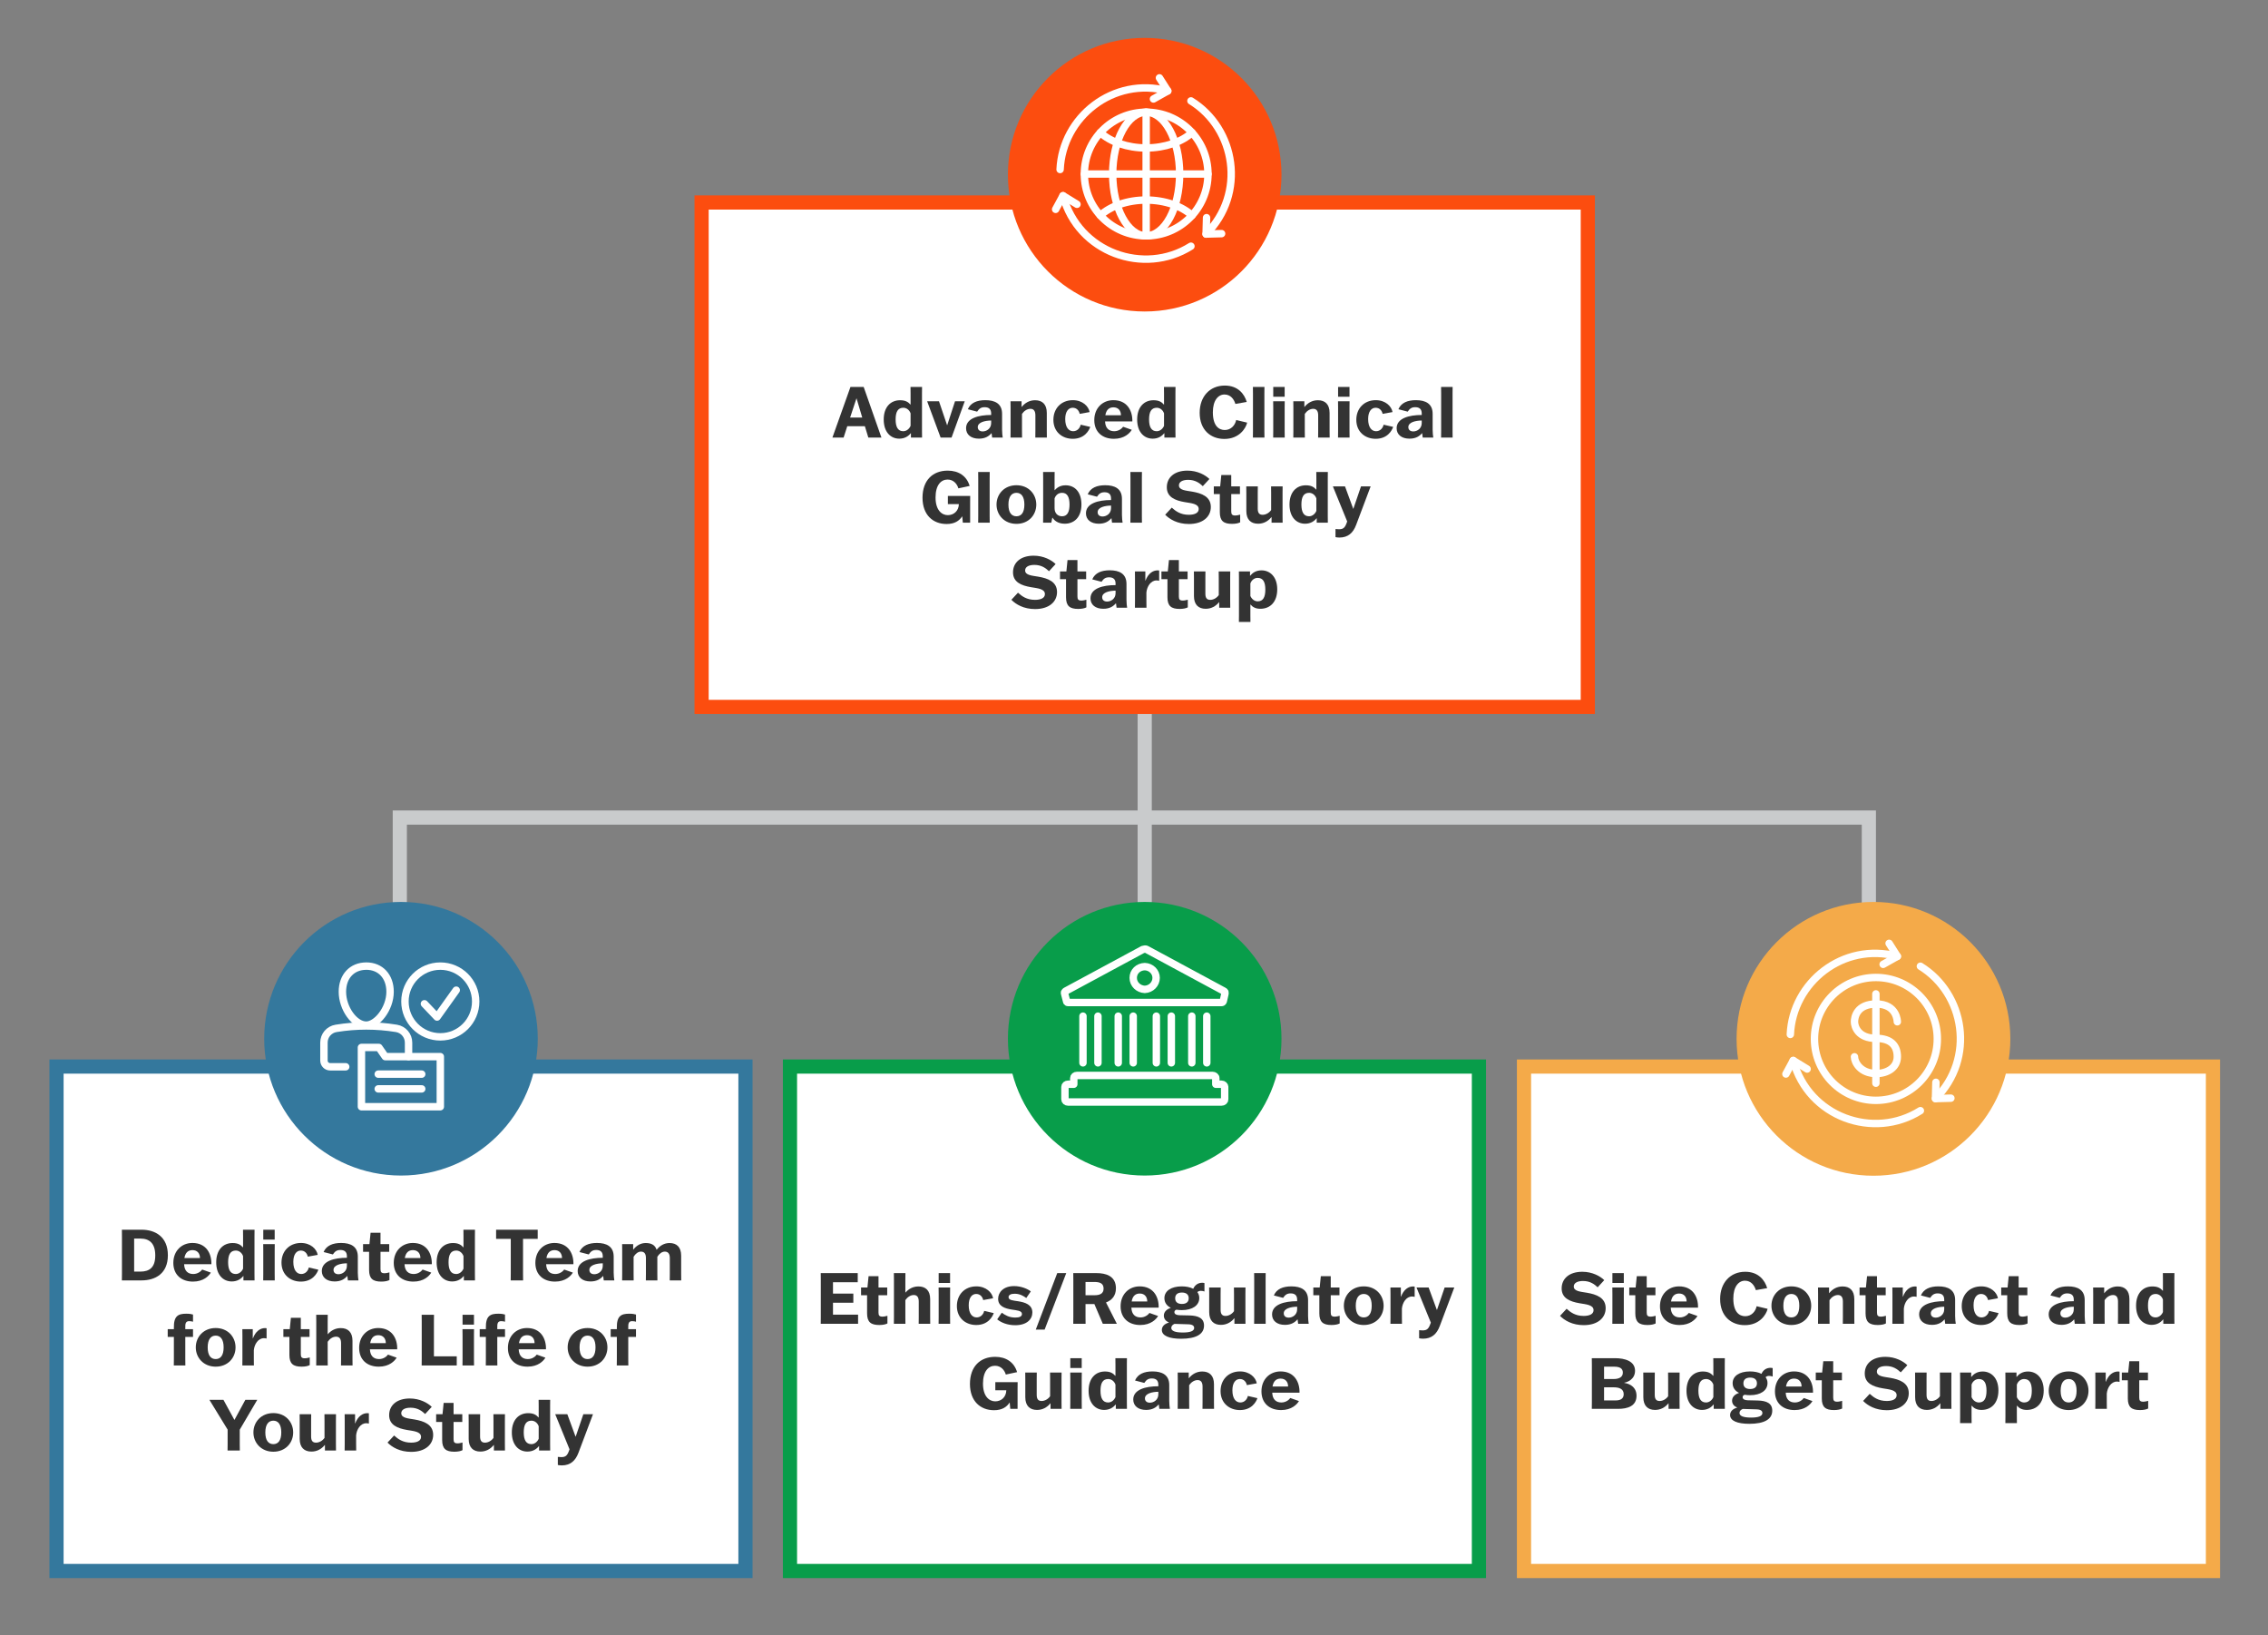 <?xml version="1.0" encoding="UTF-8"?><svg xmlns="http://www.w3.org/2000/svg" viewBox="0 0 960 692.02"><rect x="0" y="0" width="960" height="692.02" fill="#808080" stroke="none"/><g id="Layer_3"><polyline points="169.23 389.81 169.23 346.01 791.05 346.01 791.05 393.9" fill="none" stroke="#c9cbcc" stroke-miterlimit="10" stroke-width="6"/><line x1="484.53" y1="281.11" x2="484.53" y2="389.81" fill="none" stroke="#c9cbcc" stroke-miterlimit="10" stroke-width="6"/><rect x="23.92" y="451.39" width="291.62" height="213.49" fill="#fff" stroke="#34789d" stroke-miterlimit="10" stroke-width="6"/><g><path d="M51.59,520.44h8.34c5.79,0,11.13,2.97,11.13,10.83s-5.46,10.62-11.13,10.62h-8.34l.03-2.82v-15.81l-.03-2.82Zm5.19,17.73h2.64c3.87,0,6.3-1.77,6.3-6.84s-2.4-7.14-6.3-7.14h-2.64v13.98Z" fill="#333"/><path d="M89.24,538.59c-.84,1.41-3.09,3.81-7.56,3.81-4.86,0-8.31-2.85-8.31-7.92s3.51-8.43,8.07-8.43c5.88,0,8.16,4.53,8.04,9h-11.55c.12,2.91,1.68,4.14,3.87,4.14,1.86,0,3.21-1.08,3.78-1.89l3.66,1.29Zm-11.19-6.15h6.6c0-1.89-1.05-3.36-3.18-3.36-1.8,0-3.03,1.02-3.42,3.36Z" fill="#333"/><path d="M91.52,534.24c0-5.31,2.94-8.16,6.93-8.16,2.31,0,3.45,.78,4.38,1.83h.06v-4.68l-.03-2.79h4.89l-.03,2.79v15.9l.03,2.76h-4.71v-1.86h-.06c-.96,1.2-2.49,2.31-4.89,2.31-3.63,0-6.57-2.79-6.57-8.1Zm11.37,2.67v-5.28c-.45-1.35-1.65-2.37-3.06-2.37-2.34,0-3.27,1.77-3.27,4.95s.96,4.98,3.24,4.98c1.41,0,2.58-1.05,3.09-2.28Z" fill="#333"/><path d="M111.41,541.89l.03-2.79v-9.78l-.03-2.79h4.89l-.03,2.79v9.78l.03,2.79h-4.89Zm.03-17.28v-4.17h4.83v4.17h-4.83Z" fill="#333"/><path d="M134.75,537.36c-.51,1.5-2.37,5.04-7.41,5.04-4.41,0-8.19-2.88-8.19-8.04,0-4.77,3.27-8.31,8.25-8.31,4.08,0,6.66,2.58,7.08,5.04l-4.2,.75c-.27-1.32-1.23-2.58-2.97-2.58s-3.15,1.53-3.15,4.77c0,3.66,1.56,5.16,3.36,5.16s2.91-1.41,3.18-2.76l4.05,.93Z" fill="#333"/><path d="M136.97,529.89c1.17-2.76,3.9-3.84,7.41-3.84,4.08,0,7.08,1.47,7.08,5.79v6.78c0,1.32,.15,2.49,.27,3.27h-4.47c-.12-.66-.18-1.29-.24-1.86h-.06c-1.02,1.2-2.55,2.31-5.31,2.31-3.36,0-5.43-1.74-5.43-4.41,0-4.23,5.25-5.61,10.62-5.61v-.66c0-1.74-.9-2.64-2.76-2.64-1.56,0-2.34,.63-3.18,1.89l-3.93-1.02Zm9.87,5.85v-1.08c-2.58,.03-5.67,.72-5.67,2.79,0,1.14,.78,1.83,2.1,1.83,1.59,0,3.57-1.17,3.57-3.54Z" fill="#333"/><path d="M164.75,529.8h-3.69v7.32c0,1.23,.36,1.74,1.68,1.74,.69,0,1.56-.21,2.1-.36v3.24c-.72,.39-1.92,.66-3.45,.66-3.54,0-5.16-1.23-5.16-4.92v-7.68h-2.55v-3.27h2.7l.48-4.8h4.2v4.8h3.69v3.27Z" fill="#333"/><path d="M182.54,538.59c-.84,1.41-3.09,3.81-7.56,3.81-4.86,0-8.31-2.85-8.31-7.92s3.51-8.43,8.07-8.43c5.88,0,8.16,4.53,8.04,9h-11.55c.12,2.91,1.68,4.14,3.87,4.14,1.86,0,3.21-1.08,3.78-1.89l3.66,1.29Zm-11.19-6.15h6.6c0-1.89-1.05-3.36-3.18-3.36-1.8,0-3.03,1.02-3.42,3.36Z" fill="#333"/><path d="M184.82,534.24c0-5.31,2.94-8.16,6.93-8.16,2.31,0,3.45,.78,4.38,1.83h.06v-4.68l-.03-2.79h4.89l-.03,2.79v15.9l.03,2.76h-4.71v-1.86h-.06c-.96,1.2-2.49,2.31-4.89,2.31-3.63,0-6.57-2.79-6.57-8.1Zm11.37,2.67v-5.28c-.45-1.35-1.65-2.37-3.06-2.37-2.34,0-3.27,1.77-3.27,4.95s.96,4.98,3.24,4.98c1.41,0,2.58-1.05,3.09-2.28Z" fill="#333"/><path d="M221.39,524.31v14.76l.03,2.82h-5.25l.03-2.82v-14.76h-6.21v-3.87h17.61v3.87h-6.21Z" fill="#333"/><path d="M242.48,538.59c-.84,1.41-3.09,3.81-7.56,3.81-4.86,0-8.31-2.85-8.31-7.92s3.51-8.43,8.07-8.43c5.88,0,8.16,4.53,8.04,9h-11.55c.12,2.91,1.68,4.14,3.87,4.14,1.86,0,3.21-1.08,3.78-1.89l3.66,1.29Zm-11.19-6.15h6.6c0-1.89-1.05-3.36-3.18-3.36-1.8,0-3.03,1.02-3.42,3.36Z" fill="#333"/><path d="M245.27,529.89c1.17-2.76,3.9-3.84,7.41-3.84,4.08,0,7.08,1.47,7.08,5.79v6.78c0,1.32,.15,2.49,.27,3.27h-4.47c-.12-.66-.18-1.29-.24-1.86h-.06c-1.02,1.2-2.55,2.31-5.31,2.31-3.36,0-5.43-1.74-5.43-4.41,0-4.23,5.25-5.61,10.62-5.61v-.66c0-1.74-.9-2.64-2.76-2.64-1.56,0-2.34,.63-3.18,1.89l-3.93-1.02Zm9.87,5.85v-1.08c-2.58,.03-5.67,.72-5.67,2.79,0,1.14,.78,1.83,2.1,1.83,1.59,0,3.57-1.17,3.57-3.54Z" fill="#333"/><path d="M273.38,541.89l.03-2.79v-6.63c0-1.89-.69-2.76-2.13-2.76-1.17,0-2.31,.9-3.09,2.19v7.2l.03,2.79h-4.89l.03-2.79v-9.78l-.03-2.79h4.68v2.31h.06c1.35-1.71,3.09-2.76,5.25-2.76s3.93,.69,4.59,2.82h.06c1.38-1.74,3.21-2.82,5.43-2.82,3.03,0,4.92,1.71,4.92,5.37v7.65l.03,2.79h-4.86l.03-2.79v-6.63c0-1.89-.75-2.76-2.13-2.76-1.2,0-2.37,.9-3.15,2.19v7.2l.03,2.79h-4.89Z" fill="#333"/><path d="M70.99,562.53h2.61v-.57c-.09-5.04,1.83-5.97,5.25-5.97,1.47,0,2.28,.18,2.85,.36v3.03c-.36-.12-1.02-.24-1.59-.24-1.53-.03-1.74,1.05-1.68,2.85v.54h3.27v3.27h-3.27v9.3l.03,2.79h-4.89l.03-2.79v-9.3h-2.61v-3.27Z" fill="#333"/><path d="M82.87,570.24c0-4.44,3.3-8.19,8.43-8.19s8.4,3.75,8.4,8.19-3.27,8.16-8.4,8.16-8.43-3.78-8.43-8.16Zm11.79,0c0-3.48-1.38-4.98-3.36-4.98s-3.39,1.5-3.39,4.98,1.38,4.95,3.39,4.95,3.36-1.5,3.36-4.95Z" fill="#333"/><path d="M102.61,575.1v-9.78l-.03-2.79h4.41v3.9h.06c1.14-3.03,3.12-4.35,5.13-4.35,.27,0,.48,.03,.66,.06v4.35c-.36-.09-.75-.15-1.11-.15-2.46,0-4.05,2.58-4.29,5.1v3.66l.03,2.79h-4.89l.03-2.79Z" fill="#333"/><path d="M131.02,565.8h-3.69v7.32c0,1.23,.36,1.74,1.68,1.74,.69,0,1.56-.21,2.1-.36v3.24c-.72,.39-1.92,.66-3.45,.66-3.54,0-5.16-1.23-5.16-4.92v-7.68h-2.55v-3.27h2.7l.48-4.8h4.2v4.8h3.69v3.27Z" fill="#333"/><path d="M138.7,564.66h.06c1.41-1.62,3.27-2.58,5.49-2.58,3.03,0,4.95,1.71,4.95,5.37v7.65l.03,2.79h-4.89l.03-2.79v-6.63c0-1.86-.72-2.76-2.1-2.76s-2.7,.87-3.57,2.16v7.23l.03,2.79h-4.89l.03-2.79v-15.87l-.03-2.79h4.89l-.03,2.79v5.43Z" fill="#333"/><path d="M167.89,574.59c-.84,1.41-3.09,3.81-7.56,3.81-4.86,0-8.31-2.85-8.31-7.92s3.51-8.43,8.07-8.43c5.88,0,8.16,4.53,8.04,9h-11.55c.12,2.91,1.68,4.14,3.87,4.14,1.86,0,3.21-1.08,3.78-1.89l3.66,1.29Zm-11.19-6.15h6.6c0-1.89-1.05-3.36-3.18-3.36-1.8,0-3.03,1.02-3.42,3.36Z" fill="#333"/><path d="M178.48,577.89l.03-2.82v-15.81l-.03-2.82h5.22l-.03,2.82v14.76h9.66v3.87h-14.85Z" fill="#333"/><path d="M195.76,577.89l.03-2.79v-9.78l-.03-2.79h4.89l-.03,2.79v9.78l.03,2.79h-4.89Zm.03-17.28v-4.17h4.83v4.17h-4.83Z" fill="#333"/><path d="M203.05,562.53h2.61v-.57c-.09-5.04,1.83-5.97,5.25-5.97,1.47,0,2.28,.18,2.85,.36v3.03c-.36-.12-1.02-.24-1.59-.24-1.53-.03-1.74,1.05-1.68,2.85v.54h3.27v3.27h-3.27v9.3l.03,2.79h-4.89l.03-2.79v-9.3h-2.61v-3.27Z" fill="#333"/><path d="M230.86,574.59c-.84,1.41-3.09,3.81-7.56,3.81-4.86,0-8.31-2.85-8.31-7.92s3.51-8.43,8.07-8.43c5.88,0,8.16,4.53,8.04,9h-11.55c.12,2.91,1.68,4.14,3.87,4.14,1.86,0,3.21-1.08,3.78-1.89l3.66,1.29Zm-11.19-6.15h6.6c0-1.89-1.05-3.36-3.18-3.36-1.8,0-3.03,1.02-3.42,3.36Z" fill="#333"/><path d="M240.28,570.24c0-4.44,3.3-8.19,8.43-8.19s8.4,3.75,8.4,8.19-3.27,8.16-8.4,8.16-8.43-3.78-8.43-8.16Zm11.79,0c0-3.48-1.38-4.98-3.36-4.98s-3.39,1.5-3.39,4.98,1.38,4.95,3.39,4.95,3.36-1.5,3.36-4.95Z" fill="#333"/><path d="M258.49,562.53h2.61v-.57c-.09-5.04,1.83-5.97,5.25-5.97,1.47,0,2.28,.18,2.85,.36v3.03c-.36-.12-1.02-.24-1.59-.24-1.53-.03-1.74,1.05-1.68,2.85v.54h3.27v3.27h-3.27v9.3l.03,2.79h-4.89l.03-2.79v-9.3h-2.61v-3.27Z" fill="#333"/><path d="M96.35,611.07v-6.03l-7.68-12.54v-.06h5.91l4.62,8.46h.06l4.59-8.46h5.01v.06l-7.38,12.57v6l.03,2.82h-5.19l.03-2.82Z" fill="#333"/><path d="M107.27,606.24c0-4.44,3.3-8.19,8.43-8.19s8.4,3.75,8.4,8.19-3.27,8.16-8.4,8.16-8.43-3.78-8.43-8.16Zm11.79,0c0-3.48-1.38-4.98-3.36-4.98s-3.39,1.5-3.39,4.98,1.38,4.95,3.39,4.95,3.36-1.5,3.36-4.95Z" fill="#333"/><path d="M131.72,598.53l-.03,2.82v6.63c0,1.86,.72,2.58,2.07,2.58s2.73-.78,3.6-2.01v-7.2l-.03-2.82h4.89l-.03,2.82v9.75l.03,2.79h-4.68v-2.34h-.06c-1.44,1.77-3.36,2.79-5.67,2.79-3.03,0-4.95-1.74-4.95-5.37v-7.62l-.03-2.82h4.89Z" fill="#333"/><path d="M145.91,611.1v-9.78l-.03-2.79h4.41v3.9h.06c1.14-3.03,3.12-4.35,5.13-4.35,.27,0,.48,.03,.66,.06v4.35c-.36-.09-.75-.15-1.11-.15-2.46,0-4.05,2.58-4.29,5.1v3.66l.03,2.79h-4.89l.03-2.79Z" fill="#333"/><path d="M179.96,598.44c-1.38-1.29-3.18-2.67-6.21-2.67-2.31,0-3.9,.81-3.9,2.34,0,2.07,3,2.19,5.58,2.64,4.02,.69,7.92,2.1,7.92,6.51,0,4.11-3.36,7.2-9.3,7.2-4.77,0-8.13-1.98-10.02-3.93l2.79-3c1.62,1.47,3.69,3.03,7.2,3.03,2.43,0,4.2-.75,4.2-2.43,0-2.28-3.15-2.46-5.94-2.94-4.02-.69-7.56-2.1-7.56-6.27s3.24-7.05,8.73-7.05c4.29,0,7.62,1.89,9.3,3.54l-2.79,3.03Z" fill="#333"/><path d="M195.68,601.8h-3.69v7.32c0,1.23,.36,1.74,1.68,1.74,.69,0,1.56-.21,2.1-.36v3.24c-.72,.39-1.92,.66-3.45,.66-3.54,0-5.16-1.23-5.16-4.92v-7.68h-2.55v-3.27h2.7l.48-4.8h4.2v4.8h3.69v3.27Z" fill="#333"/><path d="M203.24,598.53l-.03,2.82v6.63c0,1.86,.72,2.58,2.07,2.58s2.73-.78,3.6-2.01v-7.2l-.03-2.82h4.89l-.03,2.82v9.75l.03,2.79h-4.68v-2.34h-.06c-1.44,1.77-3.36,2.79-5.67,2.79-3.03,0-4.95-1.74-4.95-5.37v-7.62l-.03-2.82h4.89Z" fill="#333"/><path d="M216.65,606.24c0-5.31,2.94-8.16,6.93-8.16,2.31,0,3.45,.78,4.38,1.83h.06v-4.68l-.03-2.79h4.89l-.03,2.79v15.9l.03,2.76h-4.71v-1.86h-.06c-.96,1.2-2.49,2.31-4.89,2.31-3.63,0-6.57-2.79-6.57-8.1Zm11.37,2.67v-5.28c-.45-1.35-1.65-2.37-3.06-2.37-2.34,0-3.27,1.77-3.27,4.95s.96,4.98,3.24,4.98c1.41,0,2.58-1.05,3.09-2.28Z" fill="#333"/><path d="M236.12,616.59c.42,.06,1.08,.09,1.47,.09,1.92,0,2.61-.69,3.48-3.3l-6.06-14.85h5.13l3.48,9.48h.06l3.24-9.48h4.08l-6.15,16.32c-1.26,3.36-3.42,5.34-7.08,5.34-.78,0-1.2-.09-1.65-.18v-3.42Z" fill="#333"/></g><rect x="334.38" y="451.39" width="291.62" height="213.49" fill="#fff" stroke="#089d4a" stroke-miterlimit="10" stroke-width="6"/><g><path d="M361.2,551.35h-8.61v5.04h10.62v3.87h-15.81l.03-2.82v-15.81l-.03-2.82h15.66v3.87h-10.47v4.8h8.61v3.87Z" fill="#333"/><path d="M375.54,548.17h-3.69v7.32c0,1.23,.36,1.74,1.68,1.74,.69,0,1.56-.21,2.1-.36v3.24c-.72,.39-1.92,.66-3.45,.66-3.54,0-5.16-1.23-5.16-4.92v-7.68h-2.55v-3.27h2.7l.48-4.8h4.2v4.8h3.69v3.27Z" fill="#333"/><path d="M383.22,547.03h.06c1.41-1.62,3.27-2.58,5.49-2.58,3.03,0,4.95,1.71,4.95,5.37v7.65l.03,2.79h-4.89l.03-2.79v-6.63c0-1.86-.72-2.76-2.1-2.76s-2.7,.87-3.57,2.16v7.23l.03,2.79h-4.89l.03-2.79v-15.87l-.03-2.79h4.89l-.03,2.79v5.43Z" fill="#333"/><path d="M397.29,560.26l.03-2.79v-9.78l-.03-2.79h4.89l-.03,2.79v9.78l.03,2.79h-4.89Zm.03-17.28v-4.17h4.83v4.17h-4.83Z" fill="#333"/><path d="M420.63,555.73c-.51,1.5-2.37,5.04-7.41,5.04-4.41,0-8.19-2.88-8.19-8.04,0-4.77,3.27-8.31,8.25-8.31,4.08,0,6.66,2.58,7.08,5.04l-4.2,.75c-.27-1.32-1.23-2.58-2.97-2.58s-3.15,1.53-3.15,4.77c0,3.66,1.56,5.16,3.36,5.16s2.91-1.41,3.18-2.76l4.05,.93Z" fill="#333"/><path d="M424.02,555.58c1.5,1.02,3.09,2.04,5.73,2.04,1.71,0,2.82-.42,2.82-1.5,0-1.47-2.16-1.53-4.35-1.89-2.82-.45-5.73-1.38-5.73-4.53,0-2.82,2.31-5.4,6.75-5.4,2.82,0,5.58,1.05,7.08,2.25l-1.92,2.79c-1.08-.78-2.61-1.8-4.92-1.8-1.62,0-2.58,.51-2.58,1.44,0,1.35,1.98,1.41,4.05,1.74,2.91,.45,6.03,1.41,6.03,4.74,0,2.85-2.31,5.4-7.26,5.4-3.36,0-6.06-1.17-7.62-2.49l1.92-2.79Z" fill="#333"/><path d="M438.42,562.72l9.09-23.91h3.81l-9.15,23.91h-3.75Z" fill="#333"/><path d="M466.8,560.26l-3.57-8.34h-3.75v5.52l.03,2.82h-5.22l.03-2.82v-15.81l-.03-2.82h9.9c3.69,0,8.16,1.08,8.16,6.42,0,3.27-1.83,5.1-4.2,6l4.56,8.97v.06h-5.91Zm-7.32-12.09h3.81c1.92,0,3.84-.48,3.84-2.79,0-2.46-1.92-2.82-3.96-2.82h-3.69v5.61Z" fill="#333"/><path d="M490.2,556.96c-.84,1.41-3.09,3.81-7.56,3.81-4.86,0-8.31-2.85-8.31-7.92s3.51-8.43,8.07-8.43c5.88,0,8.16,4.53,8.04,9h-11.55c.12,2.91,1.68,4.14,3.87,4.14,1.86,0,3.21-1.08,3.78-1.89l3.66,1.29Zm-11.19-6.15h6.6c0-1.89-1.05-3.36-3.18-3.36-1.8,0-3.03,1.02-3.42,3.36Z" fill="#333"/><path d="M497.97,554.29c-.6,.18-.87,.54-.87,1.05,0,.84,.9,1.26,2.22,1.29l4.11,.09c3.9,.09,6.21,1.23,6.21,4.29,0,3.63-3.33,5.58-9.69,5.58-5.04,0-8.16-1.26-8.16-3.72,0-1.47,1.08-2.61,2.97-3.12v-.06c-1.2-.51-2.13-1.44-2.13-2.91,0-1.77,1.53-2.82,2.91-3.24v-.06c-1.74-.87-2.67-2.28-2.67-4.08,0-3.03,2.85-4.98,7.35-4.98,1.83,0,3.54,.33,4.86,1.02,.66-1.56,2.04-2.55,3.78-2.55,.45,0,.75,.06,.96,.12v3.57c-.42-.15-1.05-.27-1.5-.27-.54,0-1.11,.15-1.5,.54,.51,.69,.81,1.5,.81,2.49,0,3.12-2.88,5.13-7.38,5.13-.81,0-1.59-.06-2.28-.18Zm-.81,6c-.78,.33-1.38,.87-1.38,1.71,0,1.26,1.59,1.95,4.86,1.95s4.83-.66,4.83-1.95c0-.63-.39-1.47-2.46-1.53l-5.85-.18Zm6-10.83c0-1.59-1.05-2.43-2.88-2.43s-2.85,.84-2.85,2.43,1.05,2.4,2.85,2.4,2.88-.81,2.88-2.4Z" fill="#333"/><path d="M516.69,544.9l-.03,2.82v6.63c0,1.86,.72,2.58,2.07,2.58s2.73-.78,3.6-2.01v-7.2l-.03-2.82h4.89l-.03,2.82v9.75l.03,2.79h-4.68v-2.34h-.06c-1.44,1.77-3.36,2.79-5.67,2.79-3.03,0-4.95-1.74-4.95-5.37v-7.62l-.03-2.82h4.89Z" fill="#333"/><path d="M535.71,557.47s.03,2.79,.03,2.79h-4.89s.03-2.76,.03-2.79v-15.87l-.03-2.79h4.89l-.03,2.79v15.87Z" fill="#333"/><path d="M539.19,548.26c1.17-2.76,3.9-3.84,7.41-3.84,4.08,0,7.08,1.47,7.08,5.79v6.78c0,1.32,.15,2.49,.27,3.27h-4.47c-.12-.66-.18-1.29-.24-1.86h-.06c-1.02,1.2-2.55,2.31-5.31,2.31-3.36,0-5.43-1.74-5.43-4.41,0-4.23,5.25-5.61,10.62-5.61v-.66c0-1.74-.9-2.64-2.76-2.64-1.56,0-2.34,.63-3.18,1.89l-3.93-1.02Zm9.87,5.85v-1.08c-2.58,.03-5.67,.72-5.67,2.79,0,1.14,.78,1.83,2.1,1.83,1.59,0,3.57-1.17,3.57-3.54Z" fill="#333"/><path d="M566.97,548.17h-3.69v7.32c0,1.23,.36,1.74,1.68,1.74,.69,0,1.56-.21,2.1-.36v3.24c-.72,.39-1.92,.66-3.45,.66-3.54,0-5.16-1.23-5.16-4.92v-7.68h-2.55v-3.27h2.7l.48-4.8h4.2v4.8h3.69v3.27Z" fill="#333"/><path d="M568.83,552.61c0-4.44,3.3-8.19,8.43-8.19s8.4,3.75,8.4,8.19-3.27,8.16-8.4,8.16-8.43-3.78-8.43-8.16Zm11.79,0c0-3.48-1.38-4.98-3.36-4.98s-3.39,1.5-3.39,4.98,1.38,4.95,3.39,4.95,3.36-1.5,3.36-4.95Z" fill="#333"/><path d="M588.57,557.47v-9.78l-.03-2.79h4.41v3.9h.06c1.14-3.03,3.12-4.35,5.13-4.35,.27,0,.48,.03,.66,.06v4.35c-.36-.09-.75-.15-1.11-.15-2.46,0-4.05,2.58-4.29,5.1v3.66l.03,2.79h-4.89l.03-2.79Z" fill="#333"/><path d="M600.69,562.96c.42,.06,1.08,.09,1.47,.09,1.92,0,2.61-.69,3.48-3.3l-6.06-14.85h5.13l3.48,9.48h.06l3.24-9.48h4.08l-6.15,16.32c-1.26,3.36-3.42,5.34-7.08,5.34-.78,0-1.2-.09-1.65-.18v-3.42Z" fill="#333"/><path d="M430.72,596.26h-3.09l-.24-2.64h-.06c-1.23,1.86-3.18,3.21-6.57,3.21-5.73,0-10.2-3.78-10.2-11.13s4.32-11.46,10.68-11.46c4.56,0,8.04,2.25,9.27,6.48l-4.77,1.02c-.51-1.8-2.01-3.72-4.56-3.72-2.76,0-5.1,2.25-5.1,7.59s2.61,7.47,5.19,7.47,4.62-1.83,4.68-4.68h-4.65v-3.45h9.45l-.03,2.82v8.49Z" fill="#333"/><path d="M438.85,580.9l-.03,2.82v6.63c0,1.86,.72,2.58,2.07,2.58s2.73-.78,3.6-2.01v-7.2l-.03-2.82h4.89l-.03,2.82v9.75l.03,2.79h-4.68v-2.34h-.06c-1.44,1.77-3.36,2.79-5.67,2.79-3.03,0-4.95-1.74-4.95-5.37v-7.62l-.03-2.82h4.89Z" fill="#333"/><path d="M453.01,596.26l.03-2.79v-9.78l-.03-2.79h4.89l-.03,2.79v9.78l.03,2.79h-4.89Zm.03-17.28v-4.17h4.83v4.17h-4.83Z" fill="#333"/><path d="M460.78,588.61c0-5.31,2.94-8.16,6.93-8.16,2.31,0,3.45,.78,4.38,1.83h.06v-4.68l-.03-2.79h4.89l-.03,2.79v15.9l.03,2.76h-4.71v-1.86h-.06c-.96,1.2-2.49,2.31-4.89,2.31-3.63,0-6.57-2.79-6.57-8.1Zm11.37,2.67v-5.28c-.45-1.35-1.65-2.37-3.06-2.37-2.34,0-3.27,1.77-3.27,4.95s.96,4.98,3.24,4.98c1.41,0,2.58-1.05,3.09-2.28Z" fill="#333"/><path d="M480.43,584.26c1.17-2.76,3.9-3.84,7.41-3.84,4.08,0,7.08,1.47,7.08,5.79v6.78c0,1.32,.15,2.49,.27,3.27h-4.47c-.12-.66-.18-1.29-.24-1.86h-.06c-1.02,1.2-2.55,2.31-5.31,2.31-3.36,0-5.43-1.74-5.43-4.41,0-4.23,5.25-5.61,10.62-5.61v-.66c0-1.74-.9-2.64-2.76-2.64-1.56,0-2.34,.63-3.18,1.89l-3.93-1.02Zm9.87,5.85v-1.08c-2.58,.03-5.67,.72-5.67,2.79,0,1.14,.78,1.83,2.1,1.83,1.59,0,3.57-1.17,3.57-3.54Z" fill="#333"/><path d="M508.99,596.26l.03-2.79v-6.63c0-1.86-.72-2.76-2.1-2.76s-2.7,.87-3.57,2.16v7.23l.03,2.79h-4.89l.03-2.79v-9.78l-.03-2.79h4.68v2.37h.06c1.44-1.77,3.36-2.82,5.67-2.82,3.03,0,4.95,1.71,4.95,5.37v7.65l.03,2.79h-4.89Z" fill="#333"/><path d="M532.24,591.73c-.51,1.5-2.37,5.04-7.41,5.04-4.41,0-8.19-2.88-8.19-8.04,0-4.77,3.27-8.31,8.25-8.31,4.08,0,6.66,2.58,7.08,5.04l-4.2,.75c-.27-1.32-1.23-2.58-2.97-2.58s-3.15,1.53-3.15,4.77c0,3.66,1.56,5.16,3.36,5.16s2.91-1.41,3.18-2.76l4.05,.93Z" fill="#333"/><path d="M549.82,592.96c-.84,1.41-3.09,3.81-7.56,3.81-4.86,0-8.31-2.85-8.31-7.92s3.51-8.43,8.07-8.43c5.88,0,8.16,4.53,8.04,9h-11.55c.12,2.91,1.68,4.14,3.87,4.14,1.86,0,3.21-1.08,3.78-1.89l3.66,1.29Zm-11.19-6.15h6.6c0-1.89-1.05-3.36-3.18-3.36-1.8,0-3.03,1.02-3.42,3.36Z" fill="#333"/></g><rect x="645.08" y="451.39" width="291.62" height="213.49" fill="#fff" stroke="#f4aa49" stroke-miterlimit="10" stroke-width="6"/><g><path d="M676.26,544.81c-1.38-1.29-3.18-2.67-6.21-2.67-2.31,0-3.9,.81-3.9,2.34,0,2.07,3,2.19,5.58,2.64,4.02,.69,7.92,2.1,7.92,6.51,0,4.11-3.36,7.2-9.3,7.2-4.77,0-8.13-1.98-10.02-3.93l2.79-3c1.62,1.47,3.69,3.03,7.2,3.03,2.43,0,4.2-.75,4.2-2.43,0-2.28-3.15-2.46-5.94-2.94-4.02-.69-7.56-2.1-7.56-6.27s3.24-7.05,8.73-7.05c4.29,0,7.62,1.89,9.3,3.54l-2.79,3.03Z" fill="#333"/><path d="M682.47,560.26l.03-2.79v-9.78l-.03-2.79h4.89l-.03,2.79v9.78l.03,2.79h-4.89Zm.03-17.28v-4.17h4.83v4.17h-4.83Z" fill="#333"/><path d="M700.71,548.17h-3.69v7.32c0,1.23,.36,1.74,1.68,1.74,.69,0,1.56-.21,2.1-.36v3.24c-.72,.39-1.92,.66-3.45,.66-3.54,0-5.16-1.23-5.16-4.92v-7.68h-2.55v-3.27h2.7l.48-4.8h4.2v4.8h3.69v3.27Z" fill="#333"/><path d="M718.5,556.96c-.84,1.41-3.09,3.81-7.56,3.81-4.86,0-8.31-2.85-8.31-7.92s3.51-8.43,8.07-8.43c5.88,0,8.16,4.53,8.04,9h-11.55c.12,2.91,1.68,4.14,3.87,4.14,1.86,0,3.21-1.08,3.78-1.89l3.66,1.29Zm-11.19-6.15h6.6c0-1.89-1.05-3.36-3.18-3.36-1.8,0-3.03,1.02-3.42,3.36Z" fill="#333"/><path d="M748.2,553.93c-.6,2.49-3.42,6.9-9.66,6.9-5.7,0-10.44-3.72-10.44-11.07,0-6.84,4.26-11.52,10.62-11.52,5.61,0,8.31,3.57,9.3,6.93l-4.8,.84c-.57-1.89-1.95-3.99-4.62-3.99s-4.92,2.49-4.92,7.53c0,5.88,2.64,7.5,5.04,7.5,2.67,0,4.38-2.04,4.83-4.23l4.65,1.11Z" fill="#333"/><path d="M749.82,552.61c0-4.44,3.3-8.19,8.43-8.19s8.4,3.75,8.4,8.19-3.27,8.16-8.4,8.16-8.43-3.78-8.43-8.16Zm11.79,0c0-3.48-1.38-4.98-3.36-4.98s-3.39,1.5-3.39,4.98,1.38,4.95,3.39,4.95,3.36-1.5,3.36-4.95Z" fill="#333"/><path d="M780.03,560.26l.03-2.79v-6.63c0-1.86-.72-2.76-2.1-2.76s-2.7,.87-3.57,2.16v7.23l.03,2.79h-4.89l.03-2.79v-9.78l-.03-2.79h4.68v2.37h.06c1.44-1.77,3.36-2.82,5.67-2.82,3.03,0,4.95,1.71,4.95,5.37v7.65l.03,2.79h-4.89Z" fill="#333"/><path d="M798.18,548.17h-3.69v7.32c0,1.23,.36,1.74,1.68,1.74,.69,0,1.56-.21,2.1-.36v3.24c-.72,.39-1.92,.66-3.45,.66-3.54,0-5.16-1.23-5.16-4.92v-7.68h-2.55v-3.27h2.7l.48-4.8h4.2v4.8h3.69v3.27Z" fill="#333"/><path d="M801.03,557.47v-9.78l-.03-2.79h4.41v3.9h.06c1.14-3.03,3.12-4.35,5.13-4.35,.27,0,.48,.03,.66,.06v4.35c-.36-.09-.75-.15-1.11-.15-2.46,0-4.05,2.58-4.29,5.1v3.66l.03,2.79h-4.89l.03-2.79Z" fill="#333"/><path d="M813.08,548.26c1.17-2.76,3.9-3.84,7.41-3.84,4.08,0,7.08,1.47,7.08,5.79v6.78c0,1.32,.15,2.49,.27,3.27h-4.47c-.12-.66-.18-1.29-.24-1.86h-.06c-1.02,1.2-2.55,2.31-5.31,2.31-3.36,0-5.43-1.74-5.43-4.41,0-4.23,5.25-5.61,10.62-5.61v-.66c0-1.74-.9-2.64-2.76-2.64-1.56,0-2.34,.63-3.18,1.89l-3.93-1.02Zm9.87,5.85v-1.08c-2.58,.03-5.67,.72-5.67,2.79,0,1.14,.78,1.83,2.1,1.83,1.59,0,3.57-1.17,3.57-3.54Z" fill="#333"/><path d="M845.96,555.73c-.51,1.5-2.37,5.04-7.41,5.04-4.41,0-8.19-2.88-8.19-8.04,0-4.77,3.27-8.31,8.25-8.31,4.08,0,6.66,2.58,7.08,5.04l-4.2,.75c-.27-1.32-1.23-2.58-2.97-2.58s-3.15,1.53-3.15,4.77c0,3.66,1.56,5.16,3.36,5.16s2.91-1.41,3.18-2.76l4.05,.93Z" fill="#333"/><path d="M858.14,548.17h-3.69v7.32c0,1.23,.36,1.74,1.68,1.74,.69,0,1.56-.21,2.1-.36v3.24c-.72,.39-1.92,.66-3.45,.66-3.54,0-5.16-1.23-5.16-4.92v-7.68h-2.55v-3.27h2.7l.48-4.8h4.2v4.8h3.69v3.27Z" fill="#333"/><path d="M867.92,548.26c1.17-2.76,3.9-3.84,7.41-3.84,4.08,0,7.08,1.47,7.08,5.79v6.78c0,1.32,.15,2.49,.27,3.27h-4.47c-.12-.66-.18-1.29-.24-1.86h-.06c-1.02,1.2-2.55,2.31-5.31,2.31-3.36,0-5.43-1.74-5.43-4.41,0-4.23,5.25-5.61,10.62-5.61v-.66c0-1.74-.9-2.64-2.76-2.64-1.56,0-2.34,.63-3.18,1.89l-3.93-1.02Zm9.87,5.85v-1.08c-2.58,.03-5.67,.72-5.67,2.79,0,1.14,.78,1.83,2.1,1.83,1.59,0,3.57-1.17,3.57-3.54Z" fill="#333"/><path d="M896.48,560.26l.03-2.79v-6.63c0-1.86-.72-2.76-2.1-2.76s-2.7,.87-3.57,2.16v7.23l.03,2.79h-4.89l.03-2.79v-9.78l-.03-2.79h4.68v2.37h.06c1.44-1.77,3.36-2.82,5.67-2.82,3.03,0,4.95,1.71,4.95,5.37v7.65l.03,2.79h-4.89Z" fill="#333"/><path d="M904.16,552.61c0-5.31,2.94-8.16,6.93-8.16,2.31,0,3.45,.78,4.38,1.83h.06v-4.68l-.03-2.79h4.89l-.03,2.79v15.9l.03,2.76h-4.71v-1.86h-.06c-.96,1.2-2.49,2.31-4.89,2.31-3.63,0-6.57-2.79-6.57-8.1Zm11.37,2.67v-5.28c-.45-1.35-1.65-2.37-3.06-2.37-2.34,0-3.27,1.77-3.27,4.95s.96,4.98,3.24,4.98c1.41,0,2.58-1.05,3.09-2.28Z" fill="#333"/><path d="M673.81,577.63s-.03-2.79-.03-2.82h9.81c4.17,0,8.49,1.23,8.49,5.34,0,3.75-3.54,4.92-4.5,5.01v.15c.9,.06,5.13,.96,5.13,5.4s-3.87,5.55-7.8,5.55h-11.13l.03-2.82v-15.81Zm5.16,6h4.05c2.31,0,3.9-.81,3.9-2.7,0-1.77-1.29-2.52-3.63-2.52h-4.32v5.22Zm0,3.51v5.55h4.89c2.43,0,3.42-1.02,3.42-2.64,0-2.25-1.92-2.91-4.23-2.91h-4.08Z" fill="#333"/><path d="M700.45,580.9l-.03,2.82v6.63c0,1.86,.72,2.58,2.07,2.58s2.73-.78,3.6-2.01v-7.2l-.03-2.82h4.89l-.03,2.82v9.75l.03,2.79h-4.68v-2.34h-.06c-1.44,1.77-3.36,2.79-5.67,2.79-3.03,0-4.95-1.74-4.95-5.37v-7.62l-.03-2.82h4.89Z" fill="#333"/><path d="M713.86,588.61c0-5.31,2.94-8.16,6.93-8.16,2.31,0,3.45,.78,4.38,1.83h.06v-4.68l-.03-2.79h4.89l-.03,2.79v15.9l.03,2.76h-4.71v-1.86h-.06c-.96,1.2-2.49,2.31-4.89,2.31-3.63,0-6.57-2.79-6.57-8.1Zm11.37,2.67v-5.28c-.45-1.35-1.65-2.37-3.06-2.37-2.34,0-3.27,1.77-3.27,4.95s.96,4.98,3.24,4.98c1.41,0,2.58-1.05,3.09-2.28Z" fill="#333"/><path d="M738.49,590.29c-.6,.18-.87,.54-.87,1.05,0,.84,.9,1.26,2.22,1.29l4.11,.09c3.9,.09,6.21,1.23,6.21,4.29,0,3.63-3.33,5.58-9.69,5.58-5.04,0-8.16-1.26-8.16-3.72,0-1.47,1.08-2.61,2.97-3.12v-.06c-1.2-.51-2.13-1.44-2.13-2.91,0-1.77,1.53-2.82,2.91-3.24v-.06c-1.74-.87-2.67-2.28-2.67-4.08,0-3.03,2.85-4.98,7.35-4.98,1.83,0,3.54,.33,4.86,1.02,.66-1.56,2.04-2.55,3.78-2.55,.45,0,.75,.06,.96,.12v3.57c-.42-.15-1.05-.27-1.5-.27-.54,0-1.11,.15-1.5,.54,.51,.69,.81,1.5,.81,2.49,0,3.12-2.88,5.13-7.38,5.13-.81,0-1.59-.06-2.28-.18Zm-.81,6c-.78,.33-1.38,.87-1.38,1.71,0,1.26,1.59,1.95,4.86,1.95s4.83-.66,4.83-1.95c0-.63-.39-1.47-2.46-1.53l-5.85-.18Zm6-10.83c0-1.59-1.05-2.43-2.88-2.43s-2.85,.84-2.85,2.43,1.05,2.4,2.85,2.4,2.88-.81,2.88-2.4Z" fill="#333"/><path d="M767.17,592.96c-.84,1.41-3.09,3.81-7.56,3.81-4.86,0-8.31-2.85-8.31-7.92s3.51-8.43,8.07-8.43c5.88,0,8.16,4.53,8.04,9h-11.55c.12,2.91,1.68,4.14,3.87,4.14,1.86,0,3.21-1.08,3.78-1.89l3.66,1.29Zm-11.19-6.15h6.6c0-1.89-1.05-3.36-3.18-3.36-1.8,0-3.03,1.02-3.42,3.36Z" fill="#333"/><path d="M779.65,584.17h-3.69v7.32c0,1.23,.36,1.74,1.68,1.74,.69,0,1.56-.21,2.1-.36v3.24c-.72,.39-1.92,.66-3.45,.66-3.54,0-5.16-1.23-5.16-4.92v-7.68h-2.55v-3.27h2.7l.48-4.8h4.2v4.8h3.69v3.27Z" fill="#333"/><path d="M804.55,580.81c-1.38-1.29-3.18-2.67-6.21-2.67-2.31,0-3.9,.81-3.9,2.34,0,2.07,3,2.19,5.58,2.64,4.02,.69,7.92,2.1,7.92,6.51,0,4.11-3.36,7.2-9.3,7.2-4.77,0-8.13-1.98-10.02-3.93l2.79-3c1.62,1.47,3.69,3.03,7.2,3.03,2.43,0,4.2-.75,4.2-2.43,0-2.28-3.15-2.46-5.94-2.94-4.02-.69-7.56-2.1-7.56-6.27s3.24-7.05,8.73-7.05c4.29,0,7.62,1.89,9.3,3.54l-2.79,3.03Z" fill="#333"/><path d="M815.5,580.9l-.03,2.82v6.63c0,1.86,.72,2.58,2.07,2.58s2.73-.78,3.6-2.01v-7.2l-.03-2.82h4.89l-.03,2.82v9.75l.03,2.79h-4.68v-2.34h-.06c-1.44,1.77-3.36,2.79-5.67,2.79-3.03,0-4.95-1.74-4.95-5.37v-7.62l-.03-2.82h4.89Z" fill="#333"/><path d="M834.58,594.91h-.06v4.62l.03,2.76h-4.89l.03-2.76v-15.84l-.03-2.79h4.71v1.83h.06c.96-1.17,2.4-2.28,4.8-2.28,3.63,0,6.66,2.76,6.66,8.01s-2.88,8.25-7.17,8.25c-1.95,0-3.24-.72-4.14-1.8Zm6.27-6.33c0-3.18-.93-4.95-3.27-4.95-1.41,0-2.61,1.02-3.06,2.37v5.28c.51,1.23,1.68,2.28,3.09,2.28,2.28,0,3.24-1.74,3.24-4.98Z" fill="#333"/><path d="M853.75,594.91h-.06v4.62l.03,2.76h-4.89l.03-2.76v-15.84l-.03-2.79h4.71v1.83h.06c.96-1.17,2.4-2.28,4.8-2.28,3.63,0,6.66,2.76,6.66,8.01s-2.88,8.25-7.17,8.25c-1.95,0-3.24-.72-4.14-1.8Zm6.27-6.33c0-3.18-.93-4.95-3.27-4.95-1.41,0-2.61,1.02-3.06,2.37v5.28c.51,1.23,1.68,2.28,3.09,2.28,2.28,0,3.24-1.74,3.24-4.98Z" fill="#333"/><path d="M867.19,588.61c0-4.44,3.3-8.19,8.43-8.19s8.4,3.75,8.4,8.19-3.27,8.16-8.4,8.16-8.43-3.78-8.43-8.16Zm11.79,0c0-3.48-1.38-4.98-3.36-4.98s-3.39,1.5-3.39,4.98,1.38,4.95,3.39,4.95,3.36-1.5,3.36-4.95Z" fill="#333"/><path d="M886.93,593.47v-9.78l-.03-2.79h4.41v3.9h.06c1.14-3.03,3.12-4.35,5.13-4.35,.27,0,.48,.03,.66,.06v4.35c-.36-.09-.75-.15-1.11-.15-2.46,0-4.05,2.58-4.29,5.1v3.66l.03,2.79h-4.89l.03-2.79Z" fill="#333"/><path d="M909.19,584.17h-3.69v7.32c0,1.23,.36,1.74,1.68,1.74,.69,0,1.56-.21,2.1-.36v3.24c-.72,.39-1.92,.66-3.45,.66-3.54,0-5.16-1.23-5.16-4.92v-7.68h-2.55v-3.27h2.7l.48-4.8h4.2v4.8h3.69v3.27Z" fill="#333"/></g><circle cx="169.73" cy="439.62" r="57.9" fill="#34789d"/><rect x="296.97" y="85.7" width="375.12" height="213.49" fill="#fff" stroke="#fc4d0f" stroke-miterlimit="10" stroke-width="6"/><g><path d="M357.08,185.2h-4.74l7.65-21.45h5.58l7.53,21.45h-5.55l-1.47-4.83h-7.44l-1.56,4.83Zm2.76-8.49h5.13l-2.4-8.07h-.06l-2.67,8.07Z" fill="#333"/><path d="M374.06,177.55c0-5.31,2.94-8.16,6.93-8.16,2.31,0,3.45,.78,4.38,1.83h.06v-4.68l-.03-2.79h4.89l-.03,2.79v15.9l.03,2.76h-4.71v-1.86h-.06c-.96,1.2-2.49,2.31-4.89,2.31-3.63,0-6.57-2.79-6.57-8.1Zm11.37,2.67v-5.28c-.45-1.35-1.65-2.37-3.06-2.37-2.34,0-3.27,1.77-3.27,4.95s.96,4.98,3.24,4.98c1.41,0,2.58-1.05,3.09-2.28Z" fill="#333"/><path d="M392.45,169.84h5.01l3.42,10.11h.06l3.3-10.11h4.11l-5.58,15.36h-4.62l-5.7-15.36Z" fill="#333"/><path d="M409.67,173.2c1.17-2.76,3.9-3.84,7.41-3.84,4.08,0,7.08,1.47,7.08,5.79v6.78c0,1.32,.15,2.49,.27,3.27h-4.47c-.12-.66-.18-1.29-.24-1.86h-.06c-1.02,1.2-2.55,2.31-5.31,2.31-3.36,0-5.43-1.74-5.43-4.41,0-4.23,5.25-5.61,10.62-5.61v-.66c0-1.74-.9-2.64-2.76-2.64-1.56,0-2.34,.63-3.18,1.89l-3.93-1.02Zm9.87,5.85v-1.08c-2.58,.03-5.67,.72-5.67,2.79,0,1.14,.78,1.83,2.1,1.83,1.59,0,3.57-1.17,3.57-3.54Z" fill="#333"/><path d="M438.23,185.2l.03-2.79v-6.63c0-1.86-.72-2.76-2.1-2.76s-2.7,.87-3.57,2.16v7.23l.03,2.79h-4.89l.03-2.79v-9.78l-.03-2.79h4.68v2.37h.06c1.44-1.77,3.36-2.82,5.67-2.82,3.03,0,4.95,1.71,4.95,5.37v7.65l.03,2.79h-4.89Z" fill="#333"/><path d="M461.48,180.67c-.51,1.5-2.37,5.04-7.41,5.04-4.41,0-8.19-2.88-8.19-8.04,0-4.77,3.27-8.31,8.25-8.31,4.08,0,6.66,2.58,7.08,5.04l-4.2,.75c-.27-1.32-1.23-2.58-2.97-2.58s-3.15,1.53-3.15,4.77c0,3.66,1.56,5.16,3.36,5.16s2.91-1.41,3.18-2.76l4.05,.93Z" fill="#333"/><path d="M479.06,181.9c-.84,1.41-3.09,3.81-7.56,3.81-4.86,0-8.31-2.85-8.31-7.92s3.51-8.43,8.07-8.43c5.88,0,8.16,4.53,8.04,9h-11.55c.12,2.91,1.68,4.14,3.87,4.14,1.86,0,3.21-1.08,3.78-1.89l3.66,1.29Zm-11.19-6.15h6.6c0-1.89-1.05-3.36-3.18-3.36-1.8,0-3.03,1.02-3.42,3.36Z" fill="#333"/><path d="M481.34,177.55c0-5.31,2.94-8.16,6.93-8.16,2.31,0,3.45,.78,4.38,1.83h.06v-4.68l-.03-2.79h4.89l-.03,2.79v15.9l.03,2.76h-4.71v-1.86h-.06c-.96,1.2-2.49,2.31-4.89,2.31-3.63,0-6.57-2.79-6.57-8.1Zm11.37,2.67v-5.28c-.45-1.35-1.65-2.37-3.06-2.37-2.34,0-3.27,1.77-3.27,4.95s.96,4.98,3.24,4.98c1.41,0,2.58-1.05,3.09-2.28Z" fill="#333"/><path d="M527.9,178.87c-.6,2.49-3.42,6.9-9.66,6.9-5.7,0-10.44-3.72-10.44-11.07,0-6.84,4.26-11.52,10.62-11.52,5.61,0,8.31,3.57,9.3,6.93l-4.8,.84c-.57-1.89-1.95-3.99-4.62-3.99s-4.92,2.49-4.92,7.53c0,5.88,2.64,7.5,5.04,7.5,2.67,0,4.38-2.04,4.83-4.23l4.65,1.11Z" fill="#333"/><path d="M535.19,182.41s.03,2.79,.03,2.79h-4.89s.03-2.76,.03-2.79v-15.87l-.03-2.79h4.89l-.03,2.79v15.87Z" fill="#333"/><path d="M538.91,185.2l.03-2.79v-9.78l-.03-2.79h4.89l-.03,2.79v9.78l.03,2.79h-4.89Zm.03-17.28v-4.17h4.83v4.17h-4.83Z" fill="#333"/><path d="M557.93,185.2l.03-2.79v-6.63c0-1.86-.72-2.76-2.1-2.76s-2.7,.87-3.57,2.16v7.23l.03,2.79h-4.89l.03-2.79v-9.78l-.03-2.79h4.68v2.37h.06c1.44-1.77,3.36-2.82,5.67-2.82,3.03,0,4.95,1.71,4.95,5.37v7.65l.03,2.79h-4.89Z" fill="#333"/><path d="M566.36,185.2l.03-2.79v-9.78l-.03-2.79h4.89l-.03,2.79v9.78l.03,2.79h-4.89Zm.03-17.28v-4.17h4.83v4.17h-4.83Z" fill="#333"/><path d="M589.7,180.67c-.51,1.5-2.37,5.04-7.41,5.04-4.41,0-8.19-2.88-8.19-8.04,0-4.77,3.27-8.31,8.25-8.31,4.08,0,6.66,2.58,7.08,5.04l-4.2,.75c-.27-1.32-1.23-2.58-2.97-2.58s-3.15,1.53-3.15,4.77c0,3.66,1.56,5.16,3.36,5.16s2.91-1.41,3.18-2.76l4.05,.93Z" fill="#333"/><path d="M591.92,173.2c1.17-2.76,3.9-3.84,7.41-3.84,4.08,0,7.08,1.47,7.08,5.79v6.78c0,1.32,.15,2.49,.27,3.27h-4.47c-.12-.66-.18-1.29-.24-1.86h-.06c-1.02,1.2-2.55,2.31-5.31,2.31-3.36,0-5.43-1.74-5.43-4.41,0-4.23,5.25-5.61,10.62-5.61v-.66c0-1.74-.9-2.64-2.76-2.64-1.56,0-2.34,.63-3.18,1.89l-3.93-1.02Zm9.87,5.85v-1.08c-2.58,.03-5.67,.72-5.67,2.79,0,1.14,.78,1.83,2.1,1.83,1.59,0,3.57-1.17,3.57-3.54Z" fill="#333"/><path d="M614.84,182.41s.03,2.79,.03,2.79h-4.89s.03-2.76,.03-2.79v-15.87l-.03-2.79h4.89l-.03,2.79v15.87Z" fill="#333"/><path d="M410.64,221.2h-3.09l-.24-2.64h-.06c-1.23,1.86-3.18,3.21-6.57,3.21-5.73,0-10.2-3.78-10.2-11.13s4.32-11.46,10.68-11.46c4.56,0,8.04,2.25,9.27,6.48l-4.77,1.02c-.51-1.8-2.01-3.72-4.56-3.72-2.76,0-5.1,2.25-5.1,7.59s2.61,7.47,5.19,7.47,4.62-1.83,4.68-4.68h-4.65v-3.45h9.45l-.03,2.82v8.49Z" fill="#333"/><path d="M418.9,218.41s.03,2.79,.03,2.79h-4.89s.03-2.76,.03-2.79v-15.87l-.03-2.79h4.89l-.03,2.79v15.87Z" fill="#333"/><path d="M421.81,213.55c0-4.44,3.3-8.19,8.43-8.19s8.4,3.75,8.4,8.19-3.27,8.16-8.4,8.16-8.43-3.78-8.43-8.16Zm11.79,0c0-3.48-1.38-4.98-3.36-4.98s-3.39,1.5-3.39,4.98,1.38,4.95,3.39,4.95,3.36-1.5,3.36-4.95Z" fill="#333"/><path d="M441.52,221.2c0-.27,.03-2.49,.03-2.76v-15.9l-.03-2.79h4.89l-.03,2.79v4.92h.06c1.29-1.47,2.82-2.07,4.62-2.07,3.99,0,6.69,2.97,6.69,8.1,0,5.52-3.15,8.16-7.08,8.16-3.06,0-4.56-1.59-5.19-2.55h-.06l-.42,2.1h-3.48Zm11.19-7.65c0-3.09-.9-4.98-3.15-4.98-1.68,0-2.73,1.08-3.18,2.37v4.14c0,2.13,1.32,3.42,3.18,3.42,2.37,0,3.15-2.1,3.15-4.95Z" fill="#333"/><path d="M460.41,209.2c1.17-2.76,3.9-3.84,7.41-3.84,4.08,0,7.08,1.47,7.08,5.79v6.78c0,1.32,.15,2.49,.27,3.27h-4.47c-.12-.66-.18-1.29-.24-1.86h-.06c-1.02,1.2-2.55,2.31-5.31,2.31-3.36,0-5.43-1.74-5.43-4.41,0-4.23,5.25-5.61,10.62-5.61v-.66c0-1.74-.9-2.64-2.76-2.64-1.56,0-2.34,.63-3.18,1.89l-3.93-1.02Zm9.87,5.85v-1.08c-2.58,.03-5.67,.72-5.67,2.79,0,1.14,.78,1.83,2.1,1.83,1.59,0,3.57-1.17,3.57-3.54Z" fill="#333"/><path d="M483.33,218.41s.03,2.79,.03,2.79h-4.89s.03-2.76,.03-2.79v-15.87l-.03-2.79h4.89l-.03,2.79v15.87Z" fill="#333"/><path d="M509.13,205.75c-1.38-1.29-3.18-2.67-6.21-2.67-2.31,0-3.9,.81-3.9,2.34,0,2.07,3,2.19,5.58,2.64,4.02,.69,7.92,2.1,7.92,6.51,0,4.11-3.36,7.2-9.3,7.2-4.77,0-8.13-1.98-10.02-3.93l2.79-3c1.62,1.47,3.69,3.03,7.2,3.03,2.43,0,4.2-.75,4.2-2.43,0-2.28-3.15-2.46-5.94-2.94-4.02-.69-7.56-2.1-7.56-6.27s3.24-7.05,8.73-7.05c4.29,0,7.62,1.89,9.3,3.54l-2.79,3.03Z" fill="#333"/><path d="M524.85,209.11h-3.69v7.32c0,1.23,.36,1.74,1.68,1.74,.69,0,1.56-.21,2.1-.36v3.24c-.72,.39-1.92,.66-3.45,.66-3.54,0-5.16-1.23-5.16-4.92v-7.68h-2.55v-3.27h2.7l.48-4.8h4.2v4.8h3.69v3.27Z" fill="#333"/><path d="M532.41,205.84l-.03,2.82v6.63c0,1.86,.72,2.58,2.07,2.58s2.73-.78,3.6-2.01v-7.2l-.03-2.82h4.89l-.03,2.82v9.75l.03,2.79h-4.68v-2.34h-.06c-1.44,1.77-3.36,2.79-5.67,2.79-3.03,0-4.95-1.74-4.95-5.37v-7.62l-.03-2.82h4.89Z" fill="#333"/><path d="M545.82,213.55c0-5.31,2.94-8.16,6.93-8.16,2.31,0,3.45,.78,4.38,1.83h.06v-4.68l-.03-2.79h4.89l-.03,2.79v15.9l.03,2.76h-4.71v-1.86h-.06c-.96,1.2-2.49,2.31-4.89,2.31-3.63,0-6.57-2.79-6.57-8.1Zm11.37,2.67v-5.28c-.45-1.35-1.65-2.37-3.06-2.37-2.34,0-3.27,1.77-3.27,4.95s.96,4.98,3.24,4.98c1.41,0,2.58-1.05,3.09-2.28Z" fill="#333"/><path d="M565.29,223.9c.42,.06,1.08,.09,1.47,.09,1.92,0,2.61-.69,3.48-3.3l-6.06-14.85h5.13l3.48,9.48h.06l3.24-9.48h4.08l-6.15,16.32c-1.26,3.36-3.42,5.34-7.08,5.34-.78,0-1.2-.09-1.65-.18v-3.42Z" fill="#333"/><path d="M444.03,241.75c-1.38-1.29-3.18-2.67-6.21-2.67-2.31,0-3.9,.81-3.9,2.34,0,2.07,3,2.19,5.58,2.64,4.02,.69,7.92,2.1,7.92,6.51,0,4.11-3.36,7.2-9.3,7.2-4.77,0-8.13-1.98-10.02-3.93l2.79-3c1.62,1.47,3.69,3.03,7.2,3.03,2.43,0,4.2-.75,4.2-2.43,0-2.28-3.15-2.46-5.94-2.94-4.02-.69-7.56-2.1-7.56-6.27s3.24-7.05,8.73-7.05c4.29,0,7.62,1.89,9.3,3.54l-2.79,3.03Z" fill="#333"/><path d="M459.75,245.11h-3.69v7.32c0,1.23,.36,1.74,1.68,1.74,.69,0,1.56-.21,2.1-.36v3.24c-.72,.39-1.92,.66-3.45,.66-3.54,0-5.16-1.23-5.16-4.92v-7.68h-2.55v-3.27h2.7l.48-4.8h4.2v4.8h3.69v3.27Z" fill="#333"/><path d="M462.33,245.2c1.17-2.76,3.9-3.84,7.41-3.84,4.08,0,7.08,1.47,7.08,5.79v6.78c0,1.32,.15,2.49,.27,3.27h-4.47c-.12-.66-.18-1.29-.24-1.86h-.06c-1.02,1.2-2.55,2.31-5.31,2.31-3.36,0-5.43-1.74-5.43-4.41,0-4.23,5.25-5.61,10.62-5.61v-.66c0-1.74-.9-2.64-2.76-2.64-1.56,0-2.34,.63-3.18,1.89l-3.93-1.02Zm9.87,5.85v-1.08c-2.58,.03-5.67,.72-5.67,2.79,0,1.14,.78,1.83,2.1,1.83,1.59,0,3.57-1.17,3.57-3.54Z" fill="#333"/><path d="M480.42,254.41v-9.78l-.03-2.79h4.41v3.9h.06c1.14-3.03,3.12-4.35,5.13-4.35,.27,0,.48,.03,.66,.06v4.35c-.36-.09-.75-.15-1.11-.15-2.46,0-4.05,2.58-4.29,5.1v3.66l.03,2.79h-4.89l.03-2.79Z" fill="#333"/><path d="M502.68,245.11h-3.69v7.32c0,1.23,.36,1.74,1.68,1.74,.69,0,1.56-.21,2.1-.36v3.24c-.72,.39-1.92,.66-3.45,.66-3.54,0-5.16-1.23-5.16-4.92v-7.68h-2.55v-3.27h2.7l.48-4.8h4.2v4.8h3.69v3.27Z" fill="#333"/><path d="M510.24,241.84l-.03,2.82v6.63c0,1.86,.72,2.58,2.07,2.58s2.73-.78,3.6-2.01v-7.2l-.03-2.82h4.89l-.03,2.82v9.75l.03,2.79h-4.68v-2.34h-.06c-1.44,1.77-3.36,2.79-5.67,2.79-3.03,0-4.95-1.74-4.95-5.37v-7.62l-.03-2.82h4.89Z" fill="#333"/><path d="M529.32,255.85h-.06v4.62l.03,2.76h-4.89l.03-2.76v-15.84l-.03-2.79h4.71v1.83h.06c.96-1.17,2.4-2.28,4.8-2.28,3.63,0,6.66,2.76,6.66,8.01s-2.88,8.25-7.17,8.25c-1.95,0-3.24-.72-4.14-1.8Zm6.27-6.33c0-3.18-.93-4.95-3.27-4.95-1.41,0-2.61,1.02-3.06,2.37v5.28c.51,1.23,1.68,2.28,3.09,2.28,2.28,0,3.24-1.74,3.24-4.98Z" fill="#333"/></g><circle cx="484.53" cy="73.93" r="57.9" fill="#fc4d0f"/><g><circle cx="484.53" cy="439.62" r="57.9" fill="#089d4a"/><path d="M464.74,449.82v-19.76m-6.34,0v19.76m52.41,0v-19.76m-6.34,0v19.76m-8.67,0v-19.76m-6.34,0v19.76m-9.79,0v-19.76m-6.34,0v19.76m43.7,9.05h-2.4v-2.58c0-.67-.67-1.14-1.34-1.14h-57.44c-.77,0-1.34,.48-1.34,1.14v2.58h-2.4c-.77,0-1.34,.48-1.34,1.14v5.25c0,.67,.58,1.14,1.34,1.14h64.93c.77,0,1.34-.48,1.34-1.14v-5.25c0-.57-.58-1.14-1.34-1.14Zm-32.46-40.14c-2.69-.1-4.9-2.19-4.9-4.87s2.11-4.68,4.9-4.77c2.69,.1,4.8,2.19,4.8,4.77s-2.11,4.77-4.8,4.87Zm33.42,.69l-32.56-17.56c-.29-.19-.67-.19-.86-.19-.29,.1-.58,.1-.86,.19l-32.56,17.56c-.58,.38-.67,.57-.48,1.24l.77,2.96s0,.67,.67,.67h64.93c.67,0,.77-.67,.77-.67l.67-2.96c.1-.67,.1-.95-.48-1.24Z" fill="none" fill-rule="evenodd" stroke="#fff" stroke-linecap="round" stroke-linejoin="round" stroke-width="3.14"/></g><g><g><circle cx="485.15" cy="73.65" r="26.16" fill="none" stroke="#fff" stroke-linecap="round" stroke-linejoin="round" stroke-width="3.14"/><ellipse cx="485.15" cy="73.65" rx="14.17" ry="26.16" fill="none" stroke="#fff" stroke-linecap="round" stroke-linejoin="round" stroke-width="3.14"/><path d="M465.73,91.17c4.36-3.94,11.43-6.5,19.42-6.5s15.06,2.56,19.42,6.5" fill="none" stroke="#fff" stroke-linecap="round" stroke-linejoin="round" stroke-width="3.14"/><path d="M465.73,56.12c4.36,3.94,11.43,6.5,19.42,6.5s15.06-2.56,19.42-6.5" fill="none" stroke="#fff" stroke-linecap="round" stroke-linejoin="round" stroke-width="3.14"/><line x1="458.99" y1="73.65" x2="511.31" y2="73.65" fill="none" stroke="#fff" stroke-linecap="round" stroke-linejoin="round" stroke-width="3.14"/><line x1="485.15" y1="99.81" x2="485.15" y2="47.48" fill="none" stroke="#fff" stroke-linecap="round" stroke-linejoin="round" stroke-width="3.14"/></g><g><path d="M448.72,71.74c.96-22.1,22.42-39.46,45.58-33.26" fill="none" stroke="#fff" stroke-linecap="round" stroke-linejoin="round" stroke-width="3.14"/><path d="M504.1,104.2c-19.87,12.54-47.67,2.8-54.15-21.37" fill="none" stroke="#fff" stroke-linecap="round" stroke-linejoin="round" stroke-width="3.14"/><path d="M504.1,42.7c19.01,11.74,23.5,39.28,6.42,56.36" fill="none" stroke="#fff" stroke-linecap="round" stroke-linejoin="round" stroke-width="3.14"/><polyline points="490.77 32.95 494.29 38.49 488.24 41.89" fill="none" stroke="#fff" stroke-linecap="round" stroke-linejoin="round" stroke-width="3.14"/><polyline points="517.08 98.88 510.52 99.06 510.71 92.12" fill="none" stroke="#fff" stroke-linecap="round" stroke-linejoin="round" stroke-width="3.14"/><polyline points="446.83 88.6 449.96 82.83 455.87 86.46" fill="none" stroke="#fff" stroke-linecap="round" stroke-linejoin="round" stroke-width="3.14"/></g></g><polygon points="152.99 468.39 152.99 443.31 160.38 443.31 163.08 447.19 186.38 447.19 186.38 468.39 152.99 468.39" fill="none" fill-rule="evenodd" stroke="#fff" stroke-linecap="round" stroke-linejoin="round" stroke-width="3.14"/><g><g id="team"><path d="M155.02,408.88c-3.02,0-5.54,1.09-7.31,2.99-1.77,1.9-2.78,4.62-2.78,7.87,0,3.5,1.27,7.03,3.17,9.69s4.42,4.44,6.92,4.44c2.2,0,4.73-1.71,6.7-4.34,1.97-2.62,3.39-6.16,3.39-9.8,0-3.25-1.01-5.96-2.78-7.87s-4.29-2.99-7.31-2.99Z" fill="none" stroke="#fff" stroke-linecap="round" stroke-linejoin="round" stroke-width="3.14"/></g><path d="M172.93,447.19v-5.94c0-2.99-2.17-5.53-5.11-6.01l-.12-.02c-8.4-1.36-16.96-1.36-25.35,0l-.12,.02c-2.95,.48-5.11,3.02-5.11,6.01v7.61c0,1.45,1.18,2.63,2.63,2.63h6.58" fill="none" stroke="#fff" stroke-linecap="round" stroke-linejoin="round" stroke-width="3.14"/></g><line x1="160.1" y1="454.6" x2="178.51" y2="454.6" fill="none" stroke="#fff" stroke-linecap="round" stroke-linejoin="round" stroke-width="3.14"/><line x1="160.1" y1="460.84" x2="178.51" y2="460.84" fill="none" stroke="#fff" stroke-linecap="round" stroke-linejoin="round" stroke-width="3.14"/><polyline points="179.65 424.82 184.99 430.43 193.11 419.06" fill="none" stroke="#fff" stroke-linecap="round" stroke-linejoin="round" stroke-width="3.14"/><circle cx="186.38" cy="423.85" r="14.97" fill="none" stroke="#fff" stroke-linecap="round" stroke-linejoin="round" stroke-width="3.14"/></g><g id="Labels"><g><circle cx="793" cy="439.66" r="57.94" fill="#f4aa49"/><g><g><circle cx="794.03" cy="439.69" r="26" fill="none" stroke="#fff" stroke-linecap="round" stroke-linejoin="round" stroke-width="3.14"/><line x1="794.03" y1="458.44" x2="794.03" y2="420.64" fill="none" stroke="#fff" stroke-linecap="round" stroke-linejoin="round" stroke-width="3.14"/><path d="M803.1,432.44s0-7.52-8.93-7.52c-8.21,0-9.21,5.53-9.21,7.52s1.51,7.01,9.07,7.01c6.71,0,9.07,3.37,9.07,7.81s-4.06,7.08-8.92,7.08c-6.81,0-9.22-4.87-9.22-7.08" fill="none" stroke="#fff" stroke-linecap="round" stroke-linejoin="round" stroke-width="3.14"/></g><g><path d="M757.81,437.8c.96-21.97,22.29-39.22,45.3-33.05" fill="none" stroke="#fff" stroke-linecap="round" stroke-linejoin="round" stroke-width="3.14"/><path d="M812.86,470.06c-19.75,12.46-47.38,2.78-53.82-21.24" fill="none" stroke="#fff" stroke-linecap="round" stroke-linejoin="round" stroke-width="3.14"/><path d="M812.86,408.93c18.9,11.67,23.36,39.05,6.39,56.02" fill="none" stroke="#fff" stroke-linecap="round" stroke-linejoin="round" stroke-width="3.14"/><polyline points="799.62 399.24 803.11 404.75 797.1 408.13" fill="none" stroke="#fff" stroke-linecap="round" stroke-linejoin="round" stroke-width="3.14"/><polyline points="825.77 464.77 819.25 464.95 819.43 458.05" fill="none" stroke="#fff" stroke-linecap="round" stroke-linejoin="round" stroke-width="3.14"/><polyline points="755.94 454.55 759.04 448.82 764.92 452.43" fill="none" stroke="#fff" stroke-linecap="round" stroke-linejoin="round" stroke-width="3.14"/></g></g></g></g></svg>